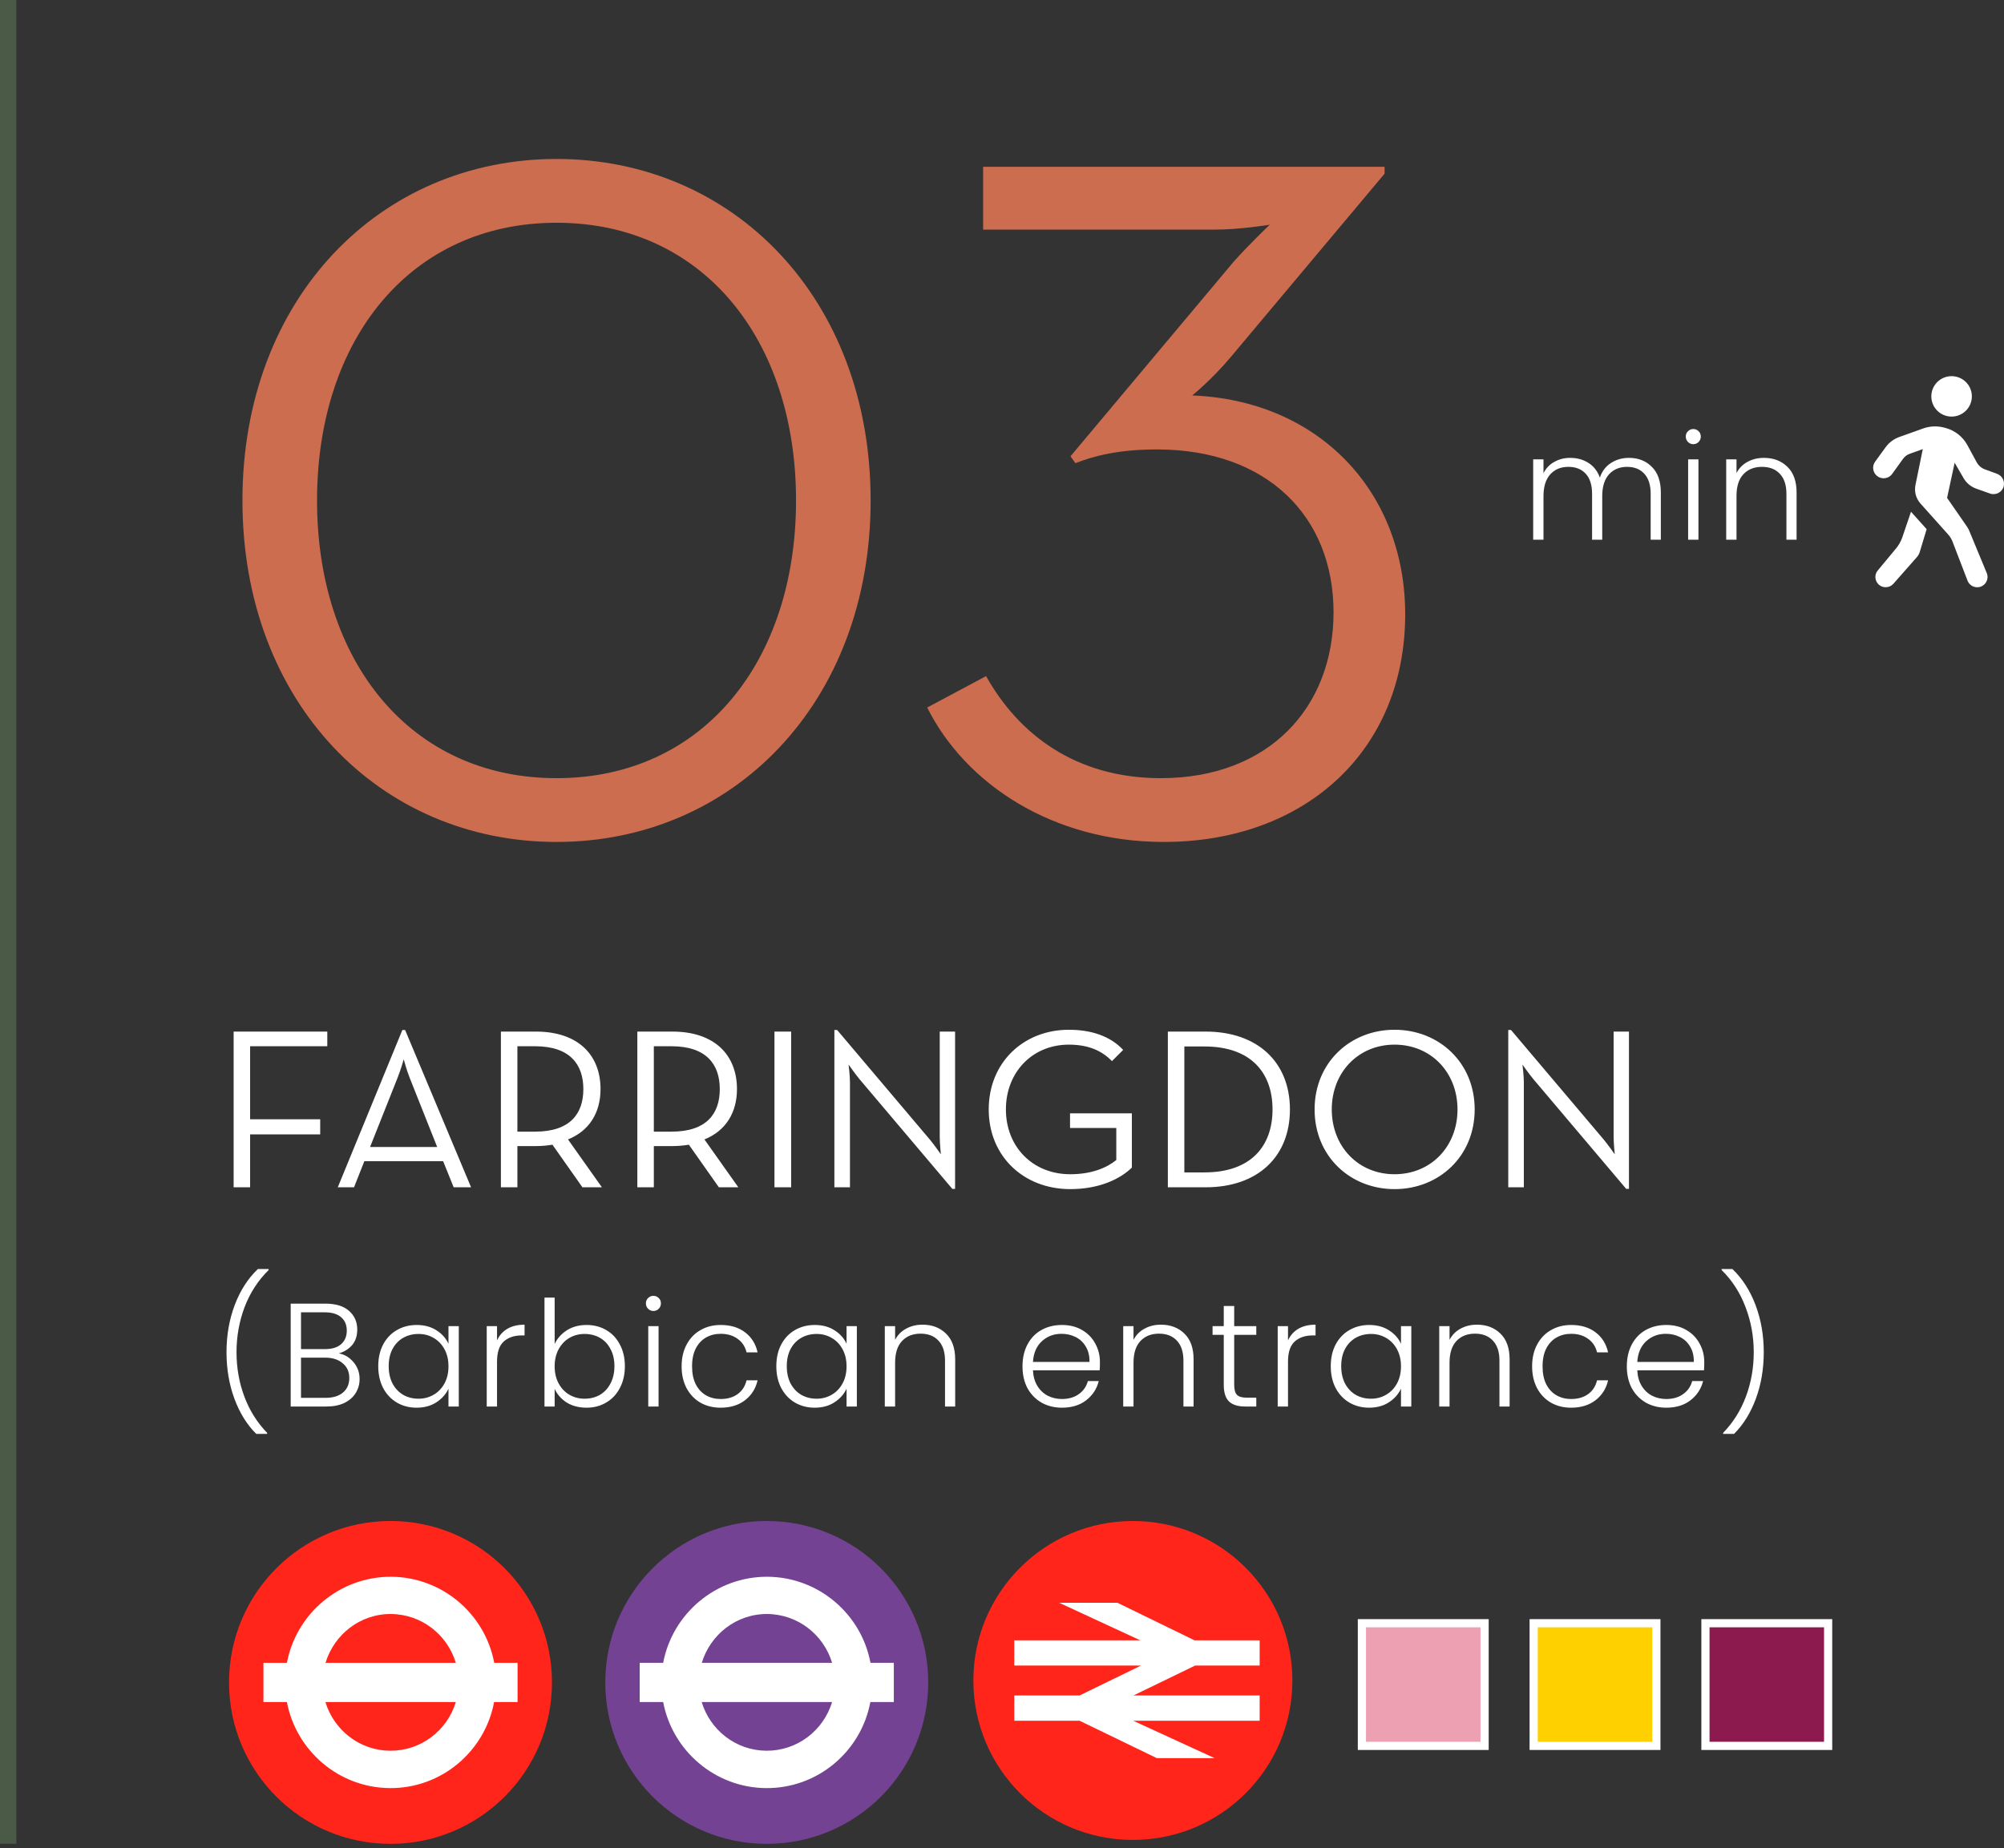 <svg width="245" height="226" viewBox="0 0 245 226" fill="none" xmlns="http://www.w3.org/2000/svg">
<rect x="0" y="0" width="245" height="226" fill="#333333" stroke="none"/>
<path d="M1 0V225.472" stroke="#4A5A47" stroke-width="2"/>
<path d="M28.562 145.191V126.151H40.014V127.943H30.578V136.875H39.146V138.723H30.578V145.191H28.562ZM41.295 145.191L49.191 125.955H49.527L57.591 145.191H55.463L54.175 141.999H44.543L43.283 145.191H41.295ZM45.243 140.263H53.447L50.087 131.807C49.723 130.911 49.359 129.539 49.359 129.539C49.359 129.539 48.967 130.911 48.603 131.807L45.243 140.263ZM69.442 139.339L73.586 145.191H71.206L67.538 139.983C66.894 140.095 66.194 140.151 65.522 140.151H63.254V145.191H61.238V126.151H65.522C70.73 126.151 73.418 129.063 73.418 133.179C73.418 136.035 72.074 138.275 69.442 139.339ZM63.254 138.387H65.41C69.722 138.387 71.318 136.175 71.318 133.179C71.318 130.183 69.694 127.943 65.41 127.943H63.254V138.387ZM86.122 139.339L90.266 145.191H87.886L84.218 139.983C83.574 140.095 82.874 140.151 82.202 140.151H79.934V145.191H77.918V126.151H82.202C87.41 126.151 90.098 129.063 90.098 133.179C90.098 136.035 88.754 138.275 86.122 139.339ZM79.934 138.387H82.09C86.402 138.387 87.998 136.175 87.998 133.179C87.998 130.183 86.374 127.943 82.09 127.943H79.934V138.387ZM94.681 145.191V126.151H96.725V145.191H94.681ZM116.428 145.387L105.06 131.947C104.528 131.303 103.744 130.183 103.744 130.183C103.744 130.183 103.912 131.527 103.912 132.339V145.191H102.008V125.955H102.344L113.712 139.395C114.244 140.039 115.028 141.159 115.028 141.159C115.028 141.159 114.888 139.815 114.888 139.003V126.151H116.764V145.387H116.428ZM130.845 145.415C125.161 145.415 120.877 141.411 120.877 135.671C120.877 129.931 125.133 125.927 130.677 125.927C133.421 125.927 135.745 126.711 137.313 128.391L135.941 129.763C134.709 128.475 133.029 127.747 130.677 127.747C126.197 127.747 122.977 131.135 122.977 135.671C122.977 140.207 126.225 143.595 130.845 143.595C133.449 143.595 135.297 142.811 136.473 141.859V137.939H130.817V136.147H138.377V142.783C136.977 144.155 134.429 145.415 130.845 145.415ZM142.777 145.191V126.151H147.397C153.753 126.151 157.701 129.903 157.701 135.671C157.701 141.439 153.781 145.191 147.397 145.191H142.777ZM144.793 143.371H147.257C152.885 143.371 155.573 140.207 155.573 135.671C155.573 131.135 152.885 127.971 147.257 127.971H144.793V143.371ZM170.488 145.415C165.084 145.415 160.716 141.411 160.716 135.671C160.716 129.931 165.084 125.927 170.488 125.927C175.92 125.927 180.288 129.931 180.288 135.671C180.288 141.411 175.92 145.415 170.488 145.415ZM170.488 143.595C174.94 143.595 178.188 140.207 178.188 135.671C178.188 131.135 174.94 127.747 170.488 127.747C166.064 127.747 162.816 131.135 162.816 135.671C162.816 140.207 166.064 143.595 170.488 143.595ZM198.814 145.387L187.446 131.947C186.914 131.303 186.13 130.183 186.13 130.183C186.13 130.183 186.298 131.527 186.298 132.339V145.191H184.394V125.955H184.73L196.098 139.395C196.63 140.039 197.414 141.159 197.414 141.159C197.414 141.159 197.274 139.815 197.274 139.003V126.151H199.15V145.387H198.814Z" fill="white"/>
<path d="M199.14 55.992C200.292 55.992 201.228 56.358 201.948 57.09C202.68 57.81 203.046 58.86 203.046 60.24V66H201.804V60.384C201.804 59.316 201.546 58.5 201.03 57.936C200.514 57.372 199.812 57.09 198.924 57.09C198 57.09 197.262 57.396 196.71 58.008C196.158 58.62 195.882 59.508 195.882 60.672V66H194.64V60.384C194.64 59.316 194.382 58.5 193.866 57.936C193.35 57.372 192.642 57.09 191.742 57.09C190.818 57.09 190.08 57.396 189.528 58.008C188.976 58.62 188.7 59.508 188.7 60.672V66H187.44V56.172H188.7V57.864C189.012 57.252 189.456 56.79 190.032 56.478C190.608 56.154 191.25 55.992 191.958 55.992C192.81 55.992 193.554 56.196 194.19 56.604C194.838 57.012 195.306 57.612 195.594 58.404C195.858 57.624 196.308 57.03 196.944 56.622C197.592 56.202 198.324 55.992 199.14 55.992ZM207.014 54.318C206.762 54.318 206.546 54.228 206.366 54.048C206.186 53.868 206.096 53.646 206.096 53.382C206.096 53.118 206.186 52.902 206.366 52.734C206.546 52.554 206.762 52.464 207.014 52.464C207.266 52.464 207.482 52.554 207.662 52.734C207.842 52.902 207.932 53.118 207.932 53.382C207.932 53.646 207.842 53.868 207.662 54.048C207.482 54.228 207.266 54.318 207.014 54.318ZM207.644 56.172V66H206.384V56.172H207.644ZM215.646 55.992C216.822 55.992 217.782 56.358 218.526 57.09C219.27 57.81 219.642 58.86 219.642 60.24V66H218.4V60.384C218.4 59.316 218.13 58.5 217.59 57.936C217.062 57.372 216.336 57.09 215.412 57.09C214.464 57.09 213.708 57.39 213.144 57.99C212.58 58.59 212.298 59.472 212.298 60.636V66H211.038V56.172H212.298V57.846C212.61 57.246 213.06 56.79 213.648 56.478C214.236 56.154 214.902 55.992 215.646 55.992Z" fill="white"/>
<path d="M31.328 175.348C30.2 174.232 29.312 172.804 28.664 171.064C28.016 169.312 27.692 167.41 27.692 165.358C27.692 163.282 28.028 161.356 28.7 159.58C29.372 157.804 30.314 156.34 31.526 155.188H32.84V155.314C31.556 156.574 30.578 158.08 29.906 159.832C29.246 161.584 28.916 163.426 28.916 165.358C28.916 167.266 29.234 169.072 29.87 170.776C30.506 172.48 31.436 173.962 32.66 175.222V175.348H31.328ZM41.425 165.502C42.133 165.634 42.733 165.994 43.225 166.582C43.717 167.17 43.963 167.854 43.963 168.634C43.963 169.27 43.801 169.846 43.477 170.362C43.165 170.866 42.703 171.268 42.091 171.568C41.479 171.856 40.747 172 39.895 172H35.539V159.418H39.769C41.041 159.418 42.007 159.712 42.667 160.3C43.339 160.888 43.675 161.65 43.675 162.586C43.675 163.366 43.465 164.002 43.045 164.494C42.625 164.974 42.085 165.31 41.425 165.502ZM36.799 164.98H39.733C40.585 164.98 41.239 164.782 41.695 164.386C42.163 163.978 42.397 163.42 42.397 162.712C42.397 162.016 42.163 161.47 41.695 161.074C41.239 160.678 40.567 160.48 39.679 160.48H36.799V164.98ZM39.805 170.938C40.717 170.938 41.425 170.722 41.929 170.29C42.445 169.858 42.703 169.264 42.703 168.508C42.703 167.752 42.433 167.152 41.893 166.708C41.365 166.252 40.651 166.024 39.751 166.024H36.799V170.938H39.805ZM46.243 167.068C46.243 166.06 46.441 165.178 46.837 164.422C47.245 163.654 47.803 163.066 48.511 162.658C49.231 162.238 50.041 162.028 50.941 162.028C51.877 162.028 52.681 162.244 53.353 162.676C54.037 163.108 54.529 163.66 54.829 164.332V162.172H56.089V172H54.829V169.822C54.517 170.494 54.019 171.052 53.335 171.496C52.663 171.928 51.859 172.144 50.923 172.144C50.035 172.144 49.231 171.934 48.511 171.514C47.803 171.094 47.245 170.5 46.837 169.732C46.441 168.964 46.243 168.076 46.243 167.068ZM54.829 167.086C54.829 166.294 54.667 165.598 54.343 164.998C54.019 164.398 53.575 163.936 53.011 163.612C52.459 163.288 51.847 163.126 51.175 163.126C50.479 163.126 49.855 163.282 49.303 163.594C48.751 163.906 48.313 164.362 47.989 164.962C47.677 165.55 47.521 166.252 47.521 167.068C47.521 167.872 47.677 168.58 47.989 169.192C48.313 169.792 48.751 170.254 49.303 170.578C49.855 170.89 50.479 171.046 51.175 171.046C51.847 171.046 52.459 170.884 53.011 170.56C53.575 170.236 54.019 169.774 54.343 169.174C54.667 168.574 54.829 167.878 54.829 167.086ZM60.765 163.918C61.041 163.306 61.461 162.832 62.025 162.496C62.601 162.16 63.303 161.992 64.131 161.992V163.306H63.789C62.877 163.306 62.145 163.552 61.593 164.044C61.041 164.536 60.765 165.358 60.765 166.51V172H59.505V162.172H60.765V163.918ZM67.809 164.35C68.133 163.666 68.631 163.108 69.303 162.676C69.987 162.244 70.791 162.028 71.715 162.028C72.615 162.028 73.419 162.238 74.127 162.658C74.835 163.066 75.387 163.654 75.783 164.422C76.191 165.178 76.395 166.06 76.395 167.068C76.395 168.076 76.191 168.964 75.783 169.732C75.387 170.5 74.829 171.094 74.109 171.514C73.401 171.934 72.603 172.144 71.715 172.144C70.779 172.144 69.969 171.934 69.285 171.514C68.613 171.082 68.121 170.524 67.809 169.84V172H66.567V158.68H67.809V164.35ZM75.117 167.068C75.117 166.252 74.955 165.55 74.631 164.962C74.319 164.362 73.887 163.906 73.335 163.594C72.783 163.282 72.159 163.126 71.463 163.126C70.791 163.126 70.173 163.288 69.609 163.612C69.057 163.936 68.619 164.398 68.295 164.998C67.971 165.598 67.809 166.294 67.809 167.086C67.809 167.878 67.971 168.574 68.295 169.174C68.619 169.774 69.057 170.236 69.609 170.56C70.173 170.884 70.791 171.046 71.463 171.046C72.159 171.046 72.783 170.89 73.335 170.578C73.887 170.254 74.319 169.792 74.631 169.192C74.955 168.58 75.117 167.872 75.117 167.068ZM79.883 160.318C79.631 160.318 79.415 160.228 79.235 160.048C79.055 159.868 78.965 159.646 78.965 159.382C78.965 159.118 79.055 158.902 79.235 158.734C79.415 158.554 79.631 158.464 79.883 158.464C80.135 158.464 80.351 158.554 80.531 158.734C80.711 158.902 80.801 159.118 80.801 159.382C80.801 159.646 80.711 159.868 80.531 160.048C80.351 160.228 80.135 160.318 79.883 160.318ZM80.513 162.172V172H79.253V162.172H80.513ZM83.331 167.086C83.331 166.066 83.535 165.178 83.943 164.422C84.351 163.654 84.915 163.066 85.635 162.658C86.355 162.238 87.177 162.028 88.101 162.028C89.313 162.028 90.309 162.328 91.089 162.928C91.881 163.528 92.391 164.344 92.619 165.376H91.269C91.101 164.668 90.735 164.116 90.171 163.72C89.619 163.312 88.929 163.108 88.101 163.108C87.441 163.108 86.847 163.258 86.319 163.558C85.791 163.858 85.371 164.308 85.059 164.908C84.759 165.496 84.609 166.222 84.609 167.086C84.609 167.95 84.759 168.682 85.059 169.282C85.371 169.882 85.791 170.332 86.319 170.632C86.847 170.932 87.441 171.082 88.101 171.082C88.929 171.082 89.619 170.884 90.171 170.488C90.735 170.08 91.101 169.516 91.269 168.796H92.619C92.391 169.804 91.881 170.614 91.089 171.226C90.297 171.838 89.301 172.144 88.101 172.144C87.177 172.144 86.355 171.94 85.635 171.532C84.915 171.112 84.351 170.524 83.943 169.768C83.535 169 83.331 168.106 83.331 167.086ZM94.91 167.068C94.91 166.06 95.108 165.178 95.504 164.422C95.912 163.654 96.47 163.066 97.178 162.658C97.898 162.238 98.708 162.028 99.608 162.028C100.544 162.028 101.348 162.244 102.02 162.676C102.704 163.108 103.196 163.66 103.496 164.332V162.172H104.756V172H103.496V169.822C103.184 170.494 102.686 171.052 102.002 171.496C101.33 171.928 100.526 172.144 99.59 172.144C98.702 172.144 97.898 171.934 97.178 171.514C96.47 171.094 95.912 170.5 95.504 169.732C95.108 168.964 94.91 168.076 94.91 167.068ZM103.496 167.086C103.496 166.294 103.334 165.598 103.01 164.998C102.686 164.398 102.242 163.936 101.678 163.612C101.126 163.288 100.514 163.126 99.842 163.126C99.146 163.126 98.522 163.282 97.97 163.594C97.418 163.906 96.98 164.362 96.656 164.962C96.344 165.55 96.188 166.252 96.188 167.068C96.188 167.872 96.344 168.58 96.656 169.192C96.98 169.792 97.418 170.254 97.97 170.578C98.522 170.89 99.146 171.046 99.842 171.046C100.514 171.046 101.126 170.884 101.678 170.56C102.242 170.236 102.686 169.774 103.01 169.174C103.334 168.574 103.496 167.878 103.496 167.086ZM112.78 161.992C113.956 161.992 114.916 162.358 115.66 163.09C116.404 163.81 116.776 164.86 116.776 166.24V172H115.534V166.384C115.534 165.316 115.264 164.5 114.724 163.936C114.196 163.372 113.47 163.09 112.546 163.09C111.598 163.09 110.842 163.39 110.278 163.99C109.714 164.59 109.432 165.472 109.432 166.636V172H108.172V162.172H109.432V163.846C109.744 163.246 110.194 162.79 110.782 162.478C111.37 162.154 112.036 161.992 112.78 161.992ZM134.474 166.582C134.474 167.014 134.462 167.344 134.438 167.572H126.284C126.32 168.316 126.5 168.952 126.824 169.48C127.148 170.008 127.574 170.41 128.102 170.686C128.63 170.95 129.206 171.082 129.83 171.082C130.646 171.082 131.33 170.884 131.882 170.488C132.446 170.092 132.818 169.558 132.998 168.886H134.33C134.09 169.846 133.574 170.632 132.782 171.244C132.002 171.844 131.018 172.144 129.83 172.144C128.906 172.144 128.078 171.94 127.346 171.532C126.614 171.112 126.038 170.524 125.618 169.768C125.21 169 125.006 168.106 125.006 167.086C125.006 166.066 125.21 165.172 125.618 164.404C126.026 163.636 126.596 163.048 127.328 162.64C128.06 162.232 128.894 162.028 129.83 162.028C130.766 162.028 131.582 162.232 132.278 162.64C132.986 163.048 133.526 163.6 133.898 164.296C134.282 164.98 134.474 165.742 134.474 166.582ZM133.196 166.546C133.208 165.814 133.058 165.19 132.746 164.674C132.446 164.158 132.032 163.768 131.504 163.504C130.976 163.24 130.4 163.108 129.776 163.108C128.84 163.108 128.042 163.408 127.382 164.008C126.722 164.608 126.356 165.454 126.284 166.546H133.196ZM141.927 161.992C143.103 161.992 144.063 162.358 144.807 163.09C145.551 163.81 145.923 164.86 145.923 166.24V172H144.681V166.384C144.681 165.316 144.411 164.5 143.871 163.936C143.343 163.372 142.617 163.09 141.693 163.09C140.745 163.09 139.989 163.39 139.425 163.99C138.861 164.59 138.579 165.472 138.579 166.636V172H137.319V162.172H138.579V163.846C138.891 163.246 139.341 162.79 139.929 162.478C140.517 162.154 141.183 161.992 141.927 161.992ZM150.888 163.234V169.336C150.888 169.936 151.002 170.35 151.23 170.578C151.458 170.806 151.86 170.92 152.436 170.92H153.588V172H152.238C151.35 172 150.69 171.796 150.258 171.388C149.826 170.968 149.61 170.284 149.61 169.336V163.234H148.242V162.172H149.61V159.706H150.888V162.172H153.588V163.234H150.888ZM157.466 163.918C157.742 163.306 158.162 162.832 158.726 162.496C159.302 162.16 160.004 161.992 160.832 161.992V163.306H160.49C159.578 163.306 158.846 163.552 158.294 164.044C157.742 164.536 157.466 165.358 157.466 166.51V172H156.206V162.172H157.466V163.918ZM162.692 167.068C162.692 166.06 162.89 165.178 163.286 164.422C163.694 163.654 164.252 163.066 164.96 162.658C165.68 162.238 166.49 162.028 167.39 162.028C168.326 162.028 169.13 162.244 169.802 162.676C170.486 163.108 170.978 163.66 171.278 164.332V162.172H172.538V172H171.278V169.822C170.966 170.494 170.468 171.052 169.784 171.496C169.112 171.928 168.308 172.144 167.372 172.144C166.484 172.144 165.68 171.934 164.96 171.514C164.252 171.094 163.694 170.5 163.286 169.732C162.89 168.964 162.692 168.076 162.692 167.068ZM171.278 167.086C171.278 166.294 171.116 165.598 170.792 164.998C170.468 164.398 170.024 163.936 169.46 163.612C168.908 163.288 168.296 163.126 167.624 163.126C166.928 163.126 166.304 163.282 165.752 163.594C165.2 163.906 164.762 164.362 164.438 164.962C164.126 165.55 163.97 166.252 163.97 167.068C163.97 167.872 164.126 168.58 164.438 169.192C164.762 169.792 165.2 170.254 165.752 170.578C166.304 170.89 166.928 171.046 167.624 171.046C168.296 171.046 168.908 170.884 169.46 170.56C170.024 170.236 170.468 169.774 170.792 169.174C171.116 168.574 171.278 167.878 171.278 167.086ZM180.562 161.992C181.738 161.992 182.698 162.358 183.442 163.09C184.186 163.81 184.558 164.86 184.558 166.24V172H183.316V166.384C183.316 165.316 183.046 164.5 182.506 163.936C181.978 163.372 181.252 163.09 180.328 163.09C179.38 163.09 178.624 163.39 178.06 163.99C177.496 164.59 177.214 165.472 177.214 166.636V172H175.954V162.172H177.214V163.846C177.526 163.246 177.976 162.79 178.564 162.478C179.152 162.154 179.818 161.992 180.562 161.992ZM187.309 167.086C187.309 166.066 187.513 165.178 187.921 164.422C188.329 163.654 188.893 163.066 189.613 162.658C190.333 162.238 191.155 162.028 192.079 162.028C193.291 162.028 194.287 162.328 195.067 162.928C195.859 163.528 196.369 164.344 196.597 165.376H195.247C195.079 164.668 194.713 164.116 194.149 163.72C193.597 163.312 192.907 163.108 192.079 163.108C191.419 163.108 190.825 163.258 190.297 163.558C189.769 163.858 189.349 164.308 189.037 164.908C188.737 165.496 188.587 166.222 188.587 167.086C188.587 167.95 188.737 168.682 189.037 169.282C189.349 169.882 189.769 170.332 190.297 170.632C190.825 170.932 191.419 171.082 192.079 171.082C192.907 171.082 193.597 170.884 194.149 170.488C194.713 170.08 195.079 169.516 195.247 168.796H196.597C196.369 169.804 195.859 170.614 195.067 171.226C194.275 171.838 193.279 172.144 192.079 172.144C191.155 172.144 190.333 171.94 189.613 171.532C188.893 171.112 188.329 170.524 187.921 169.768C187.513 169 187.309 168.106 187.309 167.086ZM208.356 166.582C208.356 167.014 208.344 167.344 208.32 167.572H200.166C200.202 168.316 200.382 168.952 200.706 169.48C201.03 170.008 201.456 170.41 201.984 170.686C202.512 170.95 203.088 171.082 203.712 171.082C204.528 171.082 205.212 170.884 205.764 170.488C206.328 170.092 206.7 169.558 206.88 168.886H208.212C207.972 169.846 207.456 170.632 206.664 171.244C205.884 171.844 204.9 172.144 203.712 172.144C202.788 172.144 201.96 171.94 201.228 171.532C200.496 171.112 199.92 170.524 199.5 169.768C199.092 169 198.888 168.106 198.888 167.086C198.888 166.066 199.092 165.172 199.5 164.404C199.908 163.636 200.478 163.048 201.21 162.64C201.942 162.232 202.776 162.028 203.712 162.028C204.648 162.028 205.464 162.232 206.16 162.64C206.868 163.048 207.408 163.6 207.78 164.296C208.164 164.98 208.356 165.742 208.356 166.582ZM207.078 166.546C207.09 165.814 206.94 165.19 206.628 164.674C206.328 164.158 205.914 163.768 205.386 163.504C204.858 163.24 204.282 163.108 203.658 163.108C202.722 163.108 201.924 163.408 201.264 164.008C200.604 164.608 200.238 165.454 200.166 166.546H207.078ZM210.661 175.348V175.222C211.885 173.962 212.815 172.48 213.451 170.776C214.087 169.072 214.405 167.266 214.405 165.358C214.405 163.426 214.069 161.584 213.397 159.832C212.737 158.08 211.765 156.574 210.481 155.314V155.188H211.795C213.007 156.34 213.949 157.804 214.621 159.58C215.293 161.356 215.629 163.282 215.629 165.358C215.629 167.41 215.305 169.312 214.657 171.064C214.009 172.804 213.121 174.232 211.993 175.348H210.661Z" fill="white"/>
<path d="M68.04 102.96C46.44 102.96 29.64 85.92 29.64 61.2C29.64 36.48 46.44 19.44 68.04 19.44C89.64 19.44 106.44 36.48 106.44 61.2C106.44 85.92 89.64 102.96 68.04 102.96ZM68.04 95.16C85.92 95.16 97.32 80.88 97.32 61.2C97.32 41.52 85.92 27.24 68.04 27.24C50.16 27.24 38.76 41.52 38.76 61.2C38.76 80.88 50.16 95.16 68.04 95.16ZM142.273 102.96C128.713 102.96 118.033 95.88 113.353 86.52L120.553 82.68C124.513 89.76 131.473 95.16 141.913 95.16C155.113 95.16 163.033 86.52 163.033 74.88C163.033 63.24 154.993 54.96 141.433 54.96C136.633 54.96 133.633 55.8 131.473 56.64L130.873 55.8L150.793 32.04C152.593 30 155.233 27.48 155.233 27.48C155.233 27.48 151.633 28.08 148.513 28.08H120.193V20.4H169.273V21.24L150.553 43.56C148.153 46.44 145.753 48.36 145.753 48.36C161.233 48.96 171.793 60.12 171.793 75.12C171.793 91.8 159.553 102.96 142.273 102.96Z" fill="#CC6D4F"/>
<path d="M244.963 59.481C244.764 60.203 243.991 60.603 243.284 60.352L241.605 59.756C240.955 59.525 240.407 59.071 240.059 58.472L238.967 56.59L238.042 60.884L240.504 64.444C240.6 64.583 240.679 64.732 240.742 64.887L242.893 70.081C243.231 70.908 242.617 71.815 241.721 71.815C241.194 71.815 240.719 71.487 240.537 70.994L238.715 66.254C238.596 65.929 238.413 65.632 238.184 65.374L234.793 61.582C234.239 60.964 234.01 60.12 234.176 59.306L235.072 54.919L233.476 55.492C233.144 55.611 232.859 55.826 232.653 56.114L231.329 57.953C230.934 58.502 230.178 58.651 229.604 58.294C228.973 57.9 228.807 57.056 229.245 56.454L230.526 54.694C230.948 54.115 231.535 53.675 232.212 53.434L235.118 52.395C235.935 52.104 236.82 52.064 237.66 52.283L237.826 52.326C238.981 52.627 239.959 53.391 240.527 54.44L241.655 56.521C241.877 56.931 242.242 57.245 242.68 57.404L244.153 57.943C244.784 58.175 245.132 58.85 244.953 59.495L244.963 59.481Z" fill="white"/>
<path d="M233.625 62.575L235.543 64.712L234.7 67.501C234.624 67.749 234.494 67.977 234.315 68.169L231.452 71.415C231.216 71.669 230.884 71.811 230.536 71.811C229.454 71.811 228.877 70.541 229.594 69.731L231.721 67.163C232.099 66.737 232.387 66.237 232.573 65.694L233.632 62.575H233.625Z" fill="white"/>
<path d="M238.592 50.943C239.961 50.943 241.071 49.836 241.071 48.471C241.071 47.106 239.961 46 238.592 46C237.223 46 236.114 47.106 236.114 48.471C236.114 49.836 237.223 50.943 238.592 50.943Z" fill="white"/>
<path d="M67.481 205.741C67.481 216.644 58.659 225.481 47.741 225.481C36.823 225.481 28 216.644 28 205.741C28 194.838 36.838 186 47.741 186C58.644 186 67.481 194.838 67.481 205.741Z" fill="#FF251B"/>
<path d="M47.68 214.093C43.929 214.062 40.816 211.542 39.784 208.14H55.728C54.68 211.602 51.476 214.123 47.68 214.093ZM47.801 197.374C51.567 197.404 54.696 199.925 55.728 203.342H39.799C40.847 199.879 44.036 197.343 47.817 197.374M63.275 203.342H60.42C59.312 197.404 54.118 192.879 47.862 192.818C41.545 192.773 36.215 197.313 35.076 203.342H32.206V208.14H35.076C36.2 214.077 41.393 218.603 47.634 218.663C53.967 218.724 59.282 214.169 60.405 208.14H63.275V203.342Z" fill="white"/>
<rect x="166.5" y="198.5" width="15" height="15" fill="#EEA0B3" stroke="white"/>
<rect x="187.5" y="198.5" width="15" height="15" fill="#FFD000" stroke="white"/>
<rect x="208.5" y="198.5" width="15" height="15" fill="#8C1A4F" stroke="white"/>
<path d="M113.481 205.741C113.481 216.644 104.659 225.481 93.741 225.481C82.823 225.481 74 216.644 74 205.741C74 194.838 82.838 186 93.741 186C104.644 186 113.481 194.838 113.481 205.741Z" fill="#734293"/>
<path d="M93.68 214.093C89.929 214.062 86.816 211.542 85.784 208.14H101.728C100.68 211.602 97.476 214.123 93.68 214.093ZM93.802 197.374C97.567 197.404 100.696 199.925 101.728 203.342H85.799C86.847 199.879 90.036 197.343 93.817 197.374M109.275 203.342H106.42C105.312 197.404 100.119 192.879 93.862 192.818C87.545 192.773 82.215 197.313 81.076 203.342H78.206V208.14H81.076C82.2 214.077 87.393 218.603 93.634 218.663C99.967 218.724 105.281 214.169 106.405 208.14H109.275V203.342Z" fill="white"/>
<path d="M158 205.5C158 216.27 149.285 225 138.5 225C127.715 225 119 216.27 119 205.5C119 194.73 127.73 186 138.5 186C149.27 186 158 194.73 158 205.5Z" fill="#FF251B"/>
<path d="M136.615 196L146.035 200.592H154V203.678H146.11L138.565 207.337H154V210.423H138.535L148.495 215H141.43L131.98 210.423H124V207.337H131.98L139.495 203.678H124V200.592H139.405L129.49 196H136.615Z" fill="white"/>
</svg>